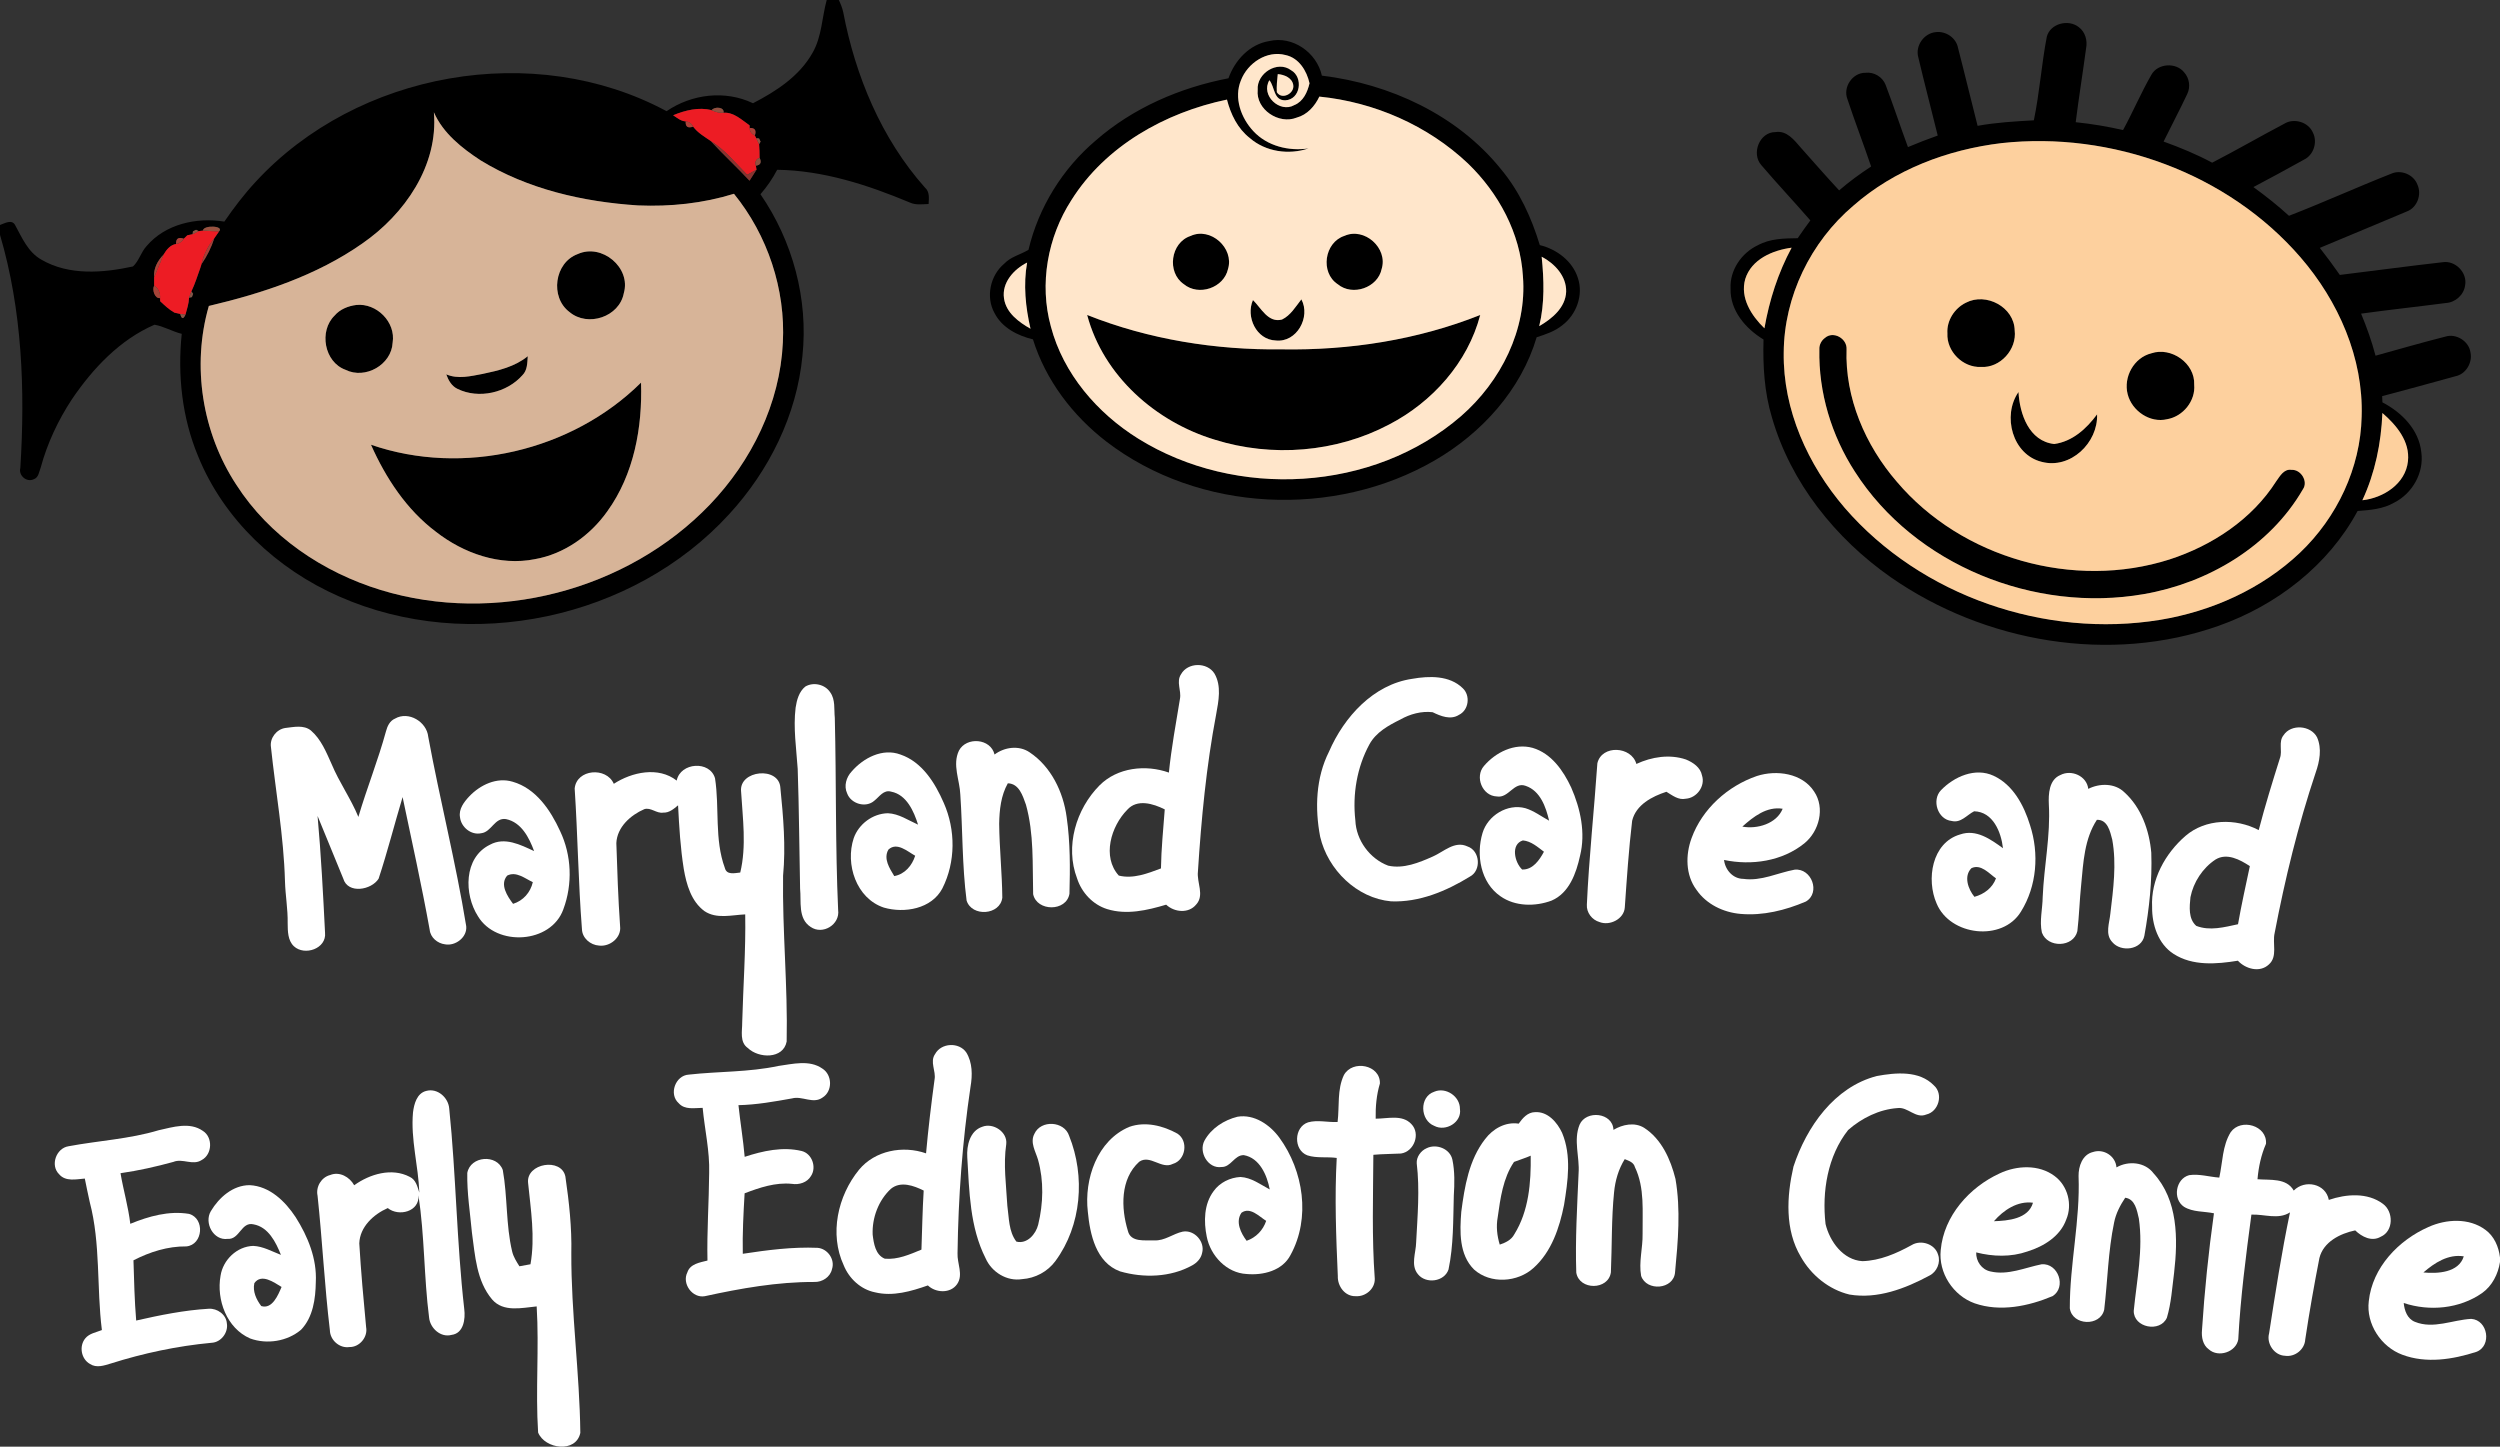<?xml version="1.0" encoding="UTF-8"?><svg id="a" xmlns="http://www.w3.org/2000/svg" width="780" height="451.36" viewBox="0 0 780 451.36"><rect x="0" y="0" width="780" height="451.36" fill="#333333" stroke="none"/><g><path d="M257.93,0h3.78c.58,1.21,1.08,2.46,1.37,3.77,3.8,19.93,11.9,39.45,25.48,54.73,1.54,1.33,1.26,3.33,1.16,5.15-1.96,.06-4.02,.4-5.87-.47-13.13-5.49-27.01-10.01-41.37-10.21-1.43,2.75-3.19,5.3-5.22,7.63,10.06,14.6,14.97,32.75,13.1,50.43-1.76,18.45-10.4,35.84-22.88,49.41-29.89,32.71-81.12,43.61-121.66,25.66-19.4-8.49-36.04-24.04-44.04-43.83-4.99-12-6.41-25.24-5.08-38.11-2.9-.71-5.58-2.35-8.5-2.85-10.81,4.67-19.24,13.64-25.76,23.25-4.31,6.55-7.69,13.74-9.74,21.32-.53,1.29-.63,3.14-2.19,3.65-2.2,1.05-4.8-1.17-4.17-3.52,1.53-24.33,.59-49.23-6.34-72.73v-3.09c1.43-.49,3.62-1.85,4.68-.03,2.18,3.99,4.05,8.52,8.23,10.85,8.59,5.02,19.23,4.16,28.58,2.12,1.85-1.68,2.5-4.46,4.23-6.34,5.85-6.91,15.61-9.05,24.27-7.65,2.99-4.34,6.18-8.55,9.78-12.42,31.66-34.36,86.91-44.26,128.2-22.03,7.86-5.37,18.28-6.63,26.96-2.48,7.25-3.74,14.52-8.46,18.6-15.77,2.88-5.02,2.9-10.97,4.4-16.44Zm-47.91,35.96c1.22,.78,2.38,1.83,3.91,1.92-.1,1.67,.68,2.21,2.33,1.63,1.42,1.93,3.55,3.13,5.48,4.48,3.91,4.25,8.17,8.16,12.11,12.39,.73-1.15,1.46-2.29,2.19-3.44l-.21-1.24c1.48-.2,1.86-1.03,1.16-2.48,.01-1.41-.04-2.82-.15-4.23l.46-.8-.46-.98-.9-.12-.42-.82c.54-1.62-.01-2.4-1.63-2.35l-.02-.81c-2.46-1.69-4.91-4.14-8.12-3.94,.34-1.84-2.87-1.99-3.72-.79-3.98-1.05-8.27,.03-12.01,1.58Zm-74.65-.93c1.45,16.64-9.15,31.82-22.33,40.94-14.26,10-31.08,15.52-47.88,19.49-5.4,18.67-2.09,39.53,8.56,55.77,10.28,16.05,26.99,27.33,45.07,32.85,35.61,10.88,76.89,.27,102.69-26.64,13.01-13.58,21.88-31.57,22.77-50.52,.88-16.65-4.75-33.53-15.25-46.46-9.66,3-19.87,4.06-29.95,3.63-17.07-1.11-34.37-5.03-49.09-14.05-5.85-3.83-11.71-8.45-14.59-15.01ZM63.31,71.95l-1.33,.16-.81-.42-.97,.49-.11,.89-1.56,.32s-.1,.05-.13,.07l-1.05,1.02c-1.68-.59-2.49-.04-2.42,1.65-1.79,.26-3.01,1.81-3.87,3.27-1.85,1.9-3.24,4.36-2.96,7.11,0,.65,0,1.96,0,2.61-.72,1.26,.21,4.16,1.86,3.88l.03,.99c1.37,1.27,2.73,2.58,4.37,3.51,.04,.01,.11,.04,.14,.06l1.74,.39c.42,1.63,.96,1.71,1.62,.26,.47-1.75,1.07-3.49,1.13-5.32l.89-.19,.38-1.02-.53-.78c1.12-2.32,1.87-4.81,2.75-7.23,.02-.04,.05-.13,.06-.18l.34-1.09c1.71-2.47,3.07-5.18,3.98-8.05,.51-.71,1.02-1.43,1.51-2.17,1.65-1.76-4.92-2.06-5.05-.23Z"/><path d="M638.6,11.47c1.07-4.15,6.76-5.58,9.98-3,2.03,1.49,2.76,4.2,2.28,6.6-1.03,7.69-2.27,15.36-3.24,23.06,4.96,.51,9.9,1.34,14.77,2.45,3.1-5.67,5.62-11.65,8.84-17.24,1.98-3.61,7.7-3.95,10.22-.77,1.65,1.81,2.05,4.61,.95,6.8-2.34,4.99-4.94,9.85-7.36,14.8,5.19,1.87,10.3,3.98,15.16,6.59,7.56-3.9,14.91-8.16,22.43-12.12,3.04-1.91,7.56-.59,8.99,2.72,1.53,2.97,.24,7.04-2.81,8.47-5.22,2.9-10.46,5.76-15.74,8.54,3.84,2.8,7.58,5.74,11.09,8.96,10.72-4.14,21.18-8.91,31.88-13.12,3.08-1.4,7.07,.26,8.22,3.46,1.38,3.04-.1,7.09-3.27,8.29-9.05,3.85-18.15,7.55-27.21,11.38,2.16,2.76,4.25,5.56,6.25,8.44,10.68-1.3,21.34-2.75,32.03-3.96,3.97-.66,7.8,3.23,7.06,7.19-.37,3-3.06,5.38-6.05,5.54-8.8,1.15-17.62,2.09-26.41,3.31,1.78,4.27,3.33,8.64,4.51,13.12,7.25-2.01,14.48-4.1,21.77-5.95,3.36-1.07,7.32,1.38,7.84,4.87,.72,3.24-1.42,6.87-4.75,7.51-7.6,2.08-15.18,4.21-22.8,6.19,.02,.49,.07,1.46,.09,1.94,6.01,3.11,11.43,8.56,12.13,15.59,.89,6.37-2.79,12.83-8.46,15.69-3.46,2.01-7.52,2.33-11.42,2.61-9.13,16.98-25.31,29.45-43.34,35.82-33.86,12.02-73.01,5.23-102.28-15.13-17.26-12.07-31.26-29.52-37.12-49.93-2.37-7.86-2.84-16.1-2.61-24.26-5.56-3.35-10.49-9.06-10.28-15.91-.29-5.71,3.42-11.12,8.51-13.51,3.8-2.08,8.22-2.14,12.43-2.19,1.28-1.88,2.6-3.73,3.95-5.55-5.04-5.81-10.32-11.41-15.31-17.26-3.18-3.61-.56-10.33,4.43-10.3,3.55-.56,5.87,2.52,7.91,4.87,3.97,4.45,7.89,8.96,11.95,13.32,3.14-2.71,6.5-5.17,9.98-7.45-2.38-7.03-5.06-13.95-7.39-21-1.48-3.73,1.57-8.29,5.62-8.24,2.65-.33,5.35,1.29,6.3,3.79,2.44,6.42,4.58,12.95,6.96,19.39,3.06-1.3,6.16-2.48,9.29-3.6-1.99-8.14-4.14-16.24-6.06-24.4-1.02-3.6,1.78-7.54,5.48-7.87,3.16-.38,6.37,1.82,6.93,5,2.1,8.06,4.02,16.17,6.09,24.24,5.8-1.06,11.68-1.39,17.55-1.72,1.79-8.6,2.38-17.43,4.04-26.07Zm-14.11,33.18c-16.82,2.01-33.46,8.28-46.28,19.56-13.29,11.27-21.59,28.31-21.69,45.81-.26,17.88,7.55,35.06,19.05,48.46,23.82,27.51,62.58,40.75,98.34,34.92,16.13-2.67,31.75-9.64,43.68-20.95,11.54-10.98,18.9-26.45,19.24-42.46,.61-18.29-7.27-36.06-19.09-49.73-22.7-26.26-58.95-39.36-93.25-35.61Zm-79.97,42.39c-1.69,5.89,1.93,11.47,5.98,15.39,1.53-8.77,4.26-17.3,8.49-25.15-5.92,.79-12.54,3.59-14.47,9.76Zm198.79,41.82c-.38,9.36-2.29,18.7-6.25,27.22,6.55-.72,13.46-5.11,14.22-12.16,.69-6.18-3.59-11.29-7.97-15.06Z"/><path d="M383.28,24.42c2.01-5.65,6.61-10.63,12.73-11.61,7.32-1.72,14.83,3.6,16.42,10.79,21.24,2.57,42.24,12.28,55.84,29.14,5.78,6.9,9.55,15.17,12.15,23.73,5.28,1.29,10.22,4.98,11.89,10.29,1.77,5.29-.47,11.41-4.86,14.71-2.32,1.9-5.2,2.85-8.01,3.75-4.88,16.44-17.14,29.93-31.81,38.43-31.29,18.14-73.58,16.28-102.43-5.87-10.52-8.1-18.94-19.15-22.92-31.9-4.79-1.15-9.65-3.63-11.98-8.19-2.81-5.02-1.35-11.77,3.02-15.42,2.06-2.19,5.09-2.83,7.57-4.33,3.13-13.23,10.61-25.31,20.97-34.1,11.66-10.19,26.3-16.5,41.42-19.42Zm3.89,.66c-2.26,5.45,.03,11.73,3.88,15.84,4.32,4.66,11.05,6.3,17.2,5.39-6.12,2.08-13.36,1.06-18.3-3.23-3.82-2.98-5.96-7.42-7.14-12.01-19.23,4.01-37.88,14.43-48.52,31.34-7.44,11.53-10.09,26.17-6.42,39.46,3.88,14.74,14.46,27,27.22,34.96,30.52,19.02,73.43,16.71,100.79-7.03,12.34-10.75,20.62-27.02,19.27-43.62-.8-13.42-7.59-25.96-17.16-35.19-12.55-11.87-29.22-19.14-46.35-20.85-1.42,2.99-3.79,5.68-7.09,6.56-5.54,2.23-12.77-2.54-12.15-8.67-.38-5.11,6.14-9.31,10.42-6.12,3.88,2.18,2.97,9.18-1.84,9.39-3.68,.03-3.19-4.15-4.93-6.28-2.83,4.74,3.27,10.37,7.78,7.77,2.8-1.13,4.09-4.05,4.74-6.8-.86-3.9-3.3-7.91-7.46-8.81-5.83-1.57-11.88,2.5-13.94,7.9Zm11.2,3.67c1.53,2.55,5.62,.42,5.12-2.28-.39-2.23-2.84-3.2-4.83-3.35-.2,1.87-.41,3.77-.29,5.63Zm82.63,51.34c.73,7.21,.97,14.57-.77,21.67,3.98-2.3,8.2-5.76,8.41-10.74,.12-4.87-3.57-8.79-7.64-10.93Zm-167.75,13.02c.65,4.49,4.59,7.38,8.27,9.46-1.56-6.75-2.28-13.78-1.06-20.65-4.13,2.07-7.95,6.25-7.21,11.19Z"/><path d="M371.45,73.62c6.25-2.9,13.68,3.79,11.69,10.31-1.3,5.89-9.15,8.57-13.79,4.73-5.39-3.68-4.13-12.99,2.1-15.04Z"/><path d="M419.46,73.59c6.24-2.79,13.63,3.81,11.62,10.31-1.19,5.88-9.11,8.6-13.7,4.78-5.55-3.63-4.18-13.07,2.08-15.09Z"/><path d="M180.27,79.26c7.5-3.4,16.68,4.23,14.36,12.2-1.38,7.43-11.24,10.68-16.94,5.9-6.16-4.61-4.73-15.44,2.58-18.1Z"/><path d="M390.92,93.62c2.58,2.5,4.72,7.21,9.06,6.08,2.69-1.29,4.26-4.03,6.05-6.3,2.96,5.53-1.45,13.57-8.02,12.83-6.04-.23-9.38-7.38-7.09-12.61Z"/><path d="M613.37,94.44c6.3-3.29,15.06,1.36,15.21,8.63,.74,5.94-4.5,11.8-10.53,11.42-5.63,.26-10.75-4.85-10.46-10.48-.26-3.98,2.23-7.85,5.78-9.57Z"/><path d="M111.16,95.15c6.34-.66,12.39,5.36,11.34,11.77-.34,6.89-8.55,11.53-14.69,8.46-6.64-2.38-8.37-12.1-3.42-16.91,1.7-2,4.23-2.99,6.77-3.32Z"/><path d="M339.19,98.27c19.24,7.66,40.11,10.98,60.77,10.73,21.03,.35,42.29-2.93,61.87-10.72-3.89,14.85-14.92,27.15-28.39,34.15-16.54,8.77-36.6,10.33-54.42,4.76-18.46-5.58-34.78-19.93-39.83-38.92Z"/><path d="M569.37,105.44c2.6-2.3,6.92,.15,6.76,3.48-.55,15.18,5.84,29.98,15.65,41.35,20.27,23.95,55.29,33.81,85.14,24.27,13.25-4.31,25.69-12.47,33.26-24.38,1.17-1.62,2.41-3.95,4.8-3.56,2.9-.18,5.26,3.62,3.52,6.07-10.33,17.86-29.65,29.26-49.69,32.7-33.95,5.91-71.36-8.93-90.11-38.25-7.28-11.26-11.34-24.69-11.06-38.12-.07-1.39,.62-2.75,1.73-3.56Z"/><path d="M671.22,110.23c6.22-2.1,13.67,3.11,13.37,9.79,.46,5.06-3.48,9.92-8.44,10.77-5.35,1.29-11-2.58-12.32-7.8-1.37-5.36,1.95-11.41,7.39-12.76Z"/><path d="M150.54,116.67c4.95-1.04,10.11-2.24,14.12-5.53-.16,2.04-.08,4.36-1.66,5.92-4.86,5.5-13.61,7.53-20.26,4.27-1.84-.88-2.85-2.69-3.5-4.53,3.64,1.57,7.59,.56,11.3-.13Z"/><path d="M115.75,138.76c28.71,9.93,62.69,1.97,84.25-19.38,.46,13.97-2.2,28.62-10.52,40.15-5.33,7.53-13.42,13.32-22.6,14.93-10.9,2.19-22.27-1.83-30.86-8.54-9.18-6.9-15.65-16.77-20.27-27.16Z"/><path d="M637.02,144.1c-9.17-2.25-12.38-14.41-7.25-21.79,.37,6.82,3.25,15.34,11.15,16.22,5.71-.79,10.08-4.79,13.37-9.25,.34,8.86-8.3,17.19-17.27,14.82Z"/></g><g><path d="M387.17,25.08c2.06-5.4,8.11-9.47,13.94-7.9,4.16,.9,6.6,4.91,7.46,8.81-.65,2.75-1.94,5.67-4.74,6.8-4.51,2.6-10.61-3.03-7.78-7.77,1.74,2.13,1.25,6.31,4.93,6.28,4.81-.21,5.72-7.21,1.84-9.39-4.28-3.19-10.8,1.01-10.42,6.12-.62,6.13,6.61,10.9,12.15,8.67,3.3-.88,5.67-3.57,7.09-6.56,17.13,1.71,33.8,8.98,46.35,20.85,9.57,9.23,16.36,21.77,17.16,35.19,1.35,16.6-6.93,32.87-19.27,43.62-27.36,23.74-70.27,26.05-100.79,7.03-12.76-7.96-23.34-20.22-27.22-34.96-3.67-13.29-1.02-27.93,6.42-39.46,10.64-16.91,29.29-27.33,48.52-31.34,1.18,4.59,3.32,9.03,7.14,12.01,4.94,4.29,12.18,5.31,18.3,3.23-6.15,.91-12.88-.73-17.2-5.39-3.85-4.11-6.14-10.39-3.88-15.84Zm-15.72,48.54c-6.23,2.05-7.49,11.36-2.1,15.04,4.64,3.84,12.49,1.16,13.79-4.73,1.99-6.52-5.44-13.21-11.69-10.31Zm48.01-.03c-6.26,2.02-7.63,11.46-2.08,15.09,4.59,3.82,12.51,1.1,13.7-4.78,2.01-6.5-5.38-13.1-11.62-10.31Zm-28.54,20.03c-2.29,5.23,1.05,12.38,7.09,12.61,6.57,.74,10.98-7.3,8.02-12.83-1.79,2.27-3.36,5.01-6.05,6.3-4.34,1.13-6.48-3.58-9.06-6.08Zm-51.73,4.65c5.05,18.99,21.37,33.34,39.83,38.92,17.82,5.57,37.88,4.01,54.42-4.76,13.47-7,24.5-19.3,28.39-34.15-19.58,7.79-40.84,11.07-61.87,10.72-20.66,.25-41.53-3.07-60.77-10.73Z" fill="#ffe6cb"/><path d="M398.37,28.75c-.12-1.86,.09-3.76,.29-5.63,1.99,.15,4.44,1.12,4.83,3.35,.5,2.7-3.59,4.83-5.12,2.28Z" fill="#ffe6cb"/><path d="M481,80.09c4.07,2.14,7.76,6.06,7.64,10.93-.21,4.98-4.43,8.44-8.41,10.74,1.74-7.1,1.5-14.46,.77-21.67Z" fill="#ffe6cb"/><path d="M313.25,93.11c-.74-4.94,3.08-9.12,7.21-11.19-1.22,6.87-.5,13.9,1.06,20.65-3.68-2.08-7.62-4.97-8.27-9.46Z" fill="#ffe6cb"/></g><g><path d="M210.02,35.96c3.74-1.55,8.03-2.63,12.01-1.58,1.17,.54,2.42,.93,3.72,.79,3.21-.2,5.66,2.25,8.12,3.94l.02,.81c0,1.09,.56,1.87,1.63,2.35l.42,.82c.23,.47,.68,1.43,.9,1.9,.11,1.41,.16,2.82,.15,4.23-1.13,.44-1.51,1.27-1.16,2.48l.21,1.24c-.98,.53-1.96,1.06-2.93,1.59-3.65-3.65-6.92-7.81-11.37-10.54-1.93-1.35-4.06-2.55-5.48-4.48-.48-.99-1.26-1.53-2.33-1.63-1.53-.09-2.69-1.14-3.91-1.92Z" fill="#ed1c24"/><path d="M61.98,72.11l1.33-.16c1.68,.09,3.36,.23,5.05,.23-.49,.74-1,1.46-1.51,2.17-1.92,2.35-3.31,5.08-3.98,8.05l-.34,1.09c-.01,.05-.04,.14-.06,.18-.88,2.42-1.63,4.91-2.75,7.23-.18,.5-.55,1.5-.74,1.99-.06,1.83-.66,3.57-1.13,5.32-.4-.07-1.21-.19-1.62-.26l-1.74-.39s-.1-.05-.14-.06c-1.64-.93-3-2.24-4.37-3.51l-.03-.99c.11-1.52-.49-3.11-1.86-3.88,0-.65,0-1.96,0-2.61,.96-2.38,1.97-4.74,2.96-7.11,.86-1.46,2.08-3.01,3.87-3.27,1.06-.16,1.87-.71,2.42-1.65l1.05-1.02s.1-.06,.13-.07l1.56-.32c.47-.24,1.42-.72,1.89-.96Z" fill="#ed1c24"/></g><path d="M222.03,34.38c.85-1.2,4.06-1.05,3.72,.79-1.3,.14-2.55-.25-3.72-.79Z" fill="#925040"/><path d="M135.37,35.03c2.88,6.56,8.74,11.18,14.59,15.01,14.72,9.02,32.02,12.94,49.09,14.05,10.08,.43,20.29-.63,29.95-3.63,10.5,12.93,16.13,29.81,15.25,46.46-.89,18.95-9.76,36.94-22.77,50.52-25.8,26.91-67.08,37.52-102.69,26.64-18.08-5.52-34.79-16.8-45.07-32.85-10.65-16.24-13.96-37.1-8.56-55.77,16.8-3.97,33.62-9.49,47.88-19.49,13.18-9.12,23.78-24.3,22.33-40.94Zm44.9,44.23c-7.31,2.66-8.74,13.49-2.58,18.1,5.7,4.78,15.56,1.53,16.94-5.9,2.32-7.97-6.86-15.6-14.36-12.2Zm-69.11,15.89c-2.54,.33-5.07,1.32-6.77,3.32-4.95,4.81-3.22,14.53,3.42,16.91,6.14,3.07,14.35-1.57,14.69-8.46,1.05-6.41-5-12.43-11.34-11.77Zm39.38,21.52c-3.71,.69-7.66,1.7-11.3,.13,.65,1.84,1.66,3.65,3.5,4.53,6.65,3.26,15.4,1.23,20.26-4.27,1.58-1.56,1.5-3.88,1.66-5.92-4.01,3.29-9.17,4.49-14.12,5.53Zm-34.79,22.09c4.62,10.39,11.09,20.26,20.27,27.16,8.59,6.71,19.96,10.73,30.86,8.54,9.18-1.61,17.27-7.4,22.6-14.93,8.32-11.53,10.98-26.18,10.52-40.15-21.56,21.35-55.54,29.31-84.25,19.38Z" fill="#d7b498"/><g><path d="M213.93,37.88c1.07,.1,1.85,.64,2.33,1.63-1.65,.58-2.43,.04-2.33-1.63Z" fill="#af4038"/><path d="M233.89,39.92c1.62-.05,2.17,.73,1.63,2.35-1.07-.48-1.62-1.26-1.63-2.35Z" fill="#af4038"/><path d="M54.93,76.13c-.07-1.69,.74-2.24,2.42-1.65-.55,.94-1.36,1.49-2.42,1.65Z" fill="#af4038"/></g><path d="M235.94,43.09l.9,.12,.46,.98-.46,.8c-.22-.47-.67-1.43-.9-1.9Z" fill="#965443"/><path d="M221.74,43.99c4.45,2.73,7.72,6.89,11.37,10.54,.97-.53,1.95-1.06,2.93-1.59-.73,1.15-1.46,2.29-2.19,3.44-3.94-4.23-8.2-8.14-12.11-12.39Z" fill="#883430"/><g><path d="M624.49,44.65c34.3-3.75,70.55,9.35,93.25,35.61,11.82,13.67,19.7,31.44,19.09,49.73-.34,16.01-7.7,31.48-19.24,42.46-11.93,11.31-27.55,18.28-43.68,20.95-35.76,5.83-74.52-7.41-98.34-34.92-11.5-13.4-19.31-30.58-19.05-48.46,.1-17.5,8.4-34.54,21.69-45.81,12.82-11.28,29.46-17.55,46.28-19.56Zm-11.12,49.79c-3.55,1.72-6.04,5.59-5.78,9.57-.29,5.63,4.83,10.74,10.46,10.48,6.03,.38,11.27-5.48,10.53-11.42-.15-7.27-8.91-11.92-15.21-8.63Zm-44,11c-1.11,.81-1.8,2.17-1.73,3.56-.28,13.43,3.78,26.86,11.06,38.12,18.75,29.32,56.16,44.16,90.11,38.25,20.04-3.44,39.36-14.84,49.69-32.7,1.74-2.45-.62-6.25-3.52-6.07-2.39-.39-3.63,1.94-4.8,3.56-7.57,11.91-20.01,20.07-33.26,24.38-29.85,9.54-64.87-.32-85.14-24.27-9.81-11.37-16.2-26.17-15.65-41.35,.16-3.33-4.16-5.78-6.76-3.48Zm101.85,4.79c-5.44,1.35-8.76,7.4-7.39,12.76,1.32,5.22,6.97,9.09,12.32,7.8,4.96-.85,8.9-5.71,8.44-10.77,.3-6.68-7.15-11.89-13.37-9.79Zm-34.2,33.87c8.97,2.37,17.61-5.96,17.27-14.82-3.29,4.46-7.66,8.46-13.37,9.25-7.9-.88-10.78-9.4-11.15-16.22-5.13,7.38-1.92,19.54,7.25,21.79Z" fill="#fdd09e"/><path d="M544.52,87.04c1.93-6.17,8.55-8.97,14.47-9.76-4.23,7.85-6.96,16.38-8.49,25.15-4.05-3.92-7.67-9.5-5.98-15.39Z" fill="#fdd09e"/><path d="M743.31,128.86c4.38,3.77,8.66,8.88,7.97,15.06-.76,7.05-7.67,11.44-14.22,12.16,3.96-8.52,5.87-17.86,6.25-27.22Z" fill="#fdd09e"/></g><path d="M235.83,51.7c-.35-1.21,.03-2.04,1.16-2.48,.7,1.45,.32,2.28-1.16,2.48Z" fill="#8f4f3f"/><path d="M63.31,71.95c.13-1.83,6.7-1.53,5.05,.23-1.69,0-3.37-.14-5.05-.23Z" fill="#995240"/><path d="M60.2,72.18l.97-.49,.81,.42c-.47,.24-1.42,.72-1.89,.96l.11-.89Z" fill="#8f5342"/><g><path d="M58.4,73.46s.1-.06,.13-.07c-.03,0-.1,.05-.13,.07Z" fill="#7a5448"/><path d="M54.35,97.5s.11,.04,.14,.06c-.03-.02-.1-.05-.14-.06Z" fill="#7a5448"/></g><path d="M62.87,82.4c.67-2.97,2.06-5.7,3.98-8.05-.91,2.87-2.27,5.58-3.98,8.05Z" fill="#a73f37"/><path d="M48.1,86.51c-.28-2.75,1.11-5.21,2.96-7.11-.99,2.37-2,4.73-2.96,7.11Z" fill="#ab4338"/><path d="M62.47,83.67s.05-.13,.06-.18c-.01,.05-.04,.14-.06,.18Z" fill="#855648"/><path d="M48.09,89.12c1.37,.77,1.97,2.36,1.86,3.88-1.65,.28-2.58-2.62-1.86-3.88Z" fill="#a54337"/><path d="M58.98,92.89c.19-.49,.56-1.49,.74-1.99l.53,.78-.38,1.02-.89,.19Z" fill="#845446"/><path d="M56.23,97.95c.41,.07,1.22,.19,1.62,.26-.66,1.45-1.2,1.37-1.62-.26Z" fill="#8a5646"/><g><path d="M368.48,210.37c2.08-3.76,8.16-3.84,10.43-.22,2.26,3.87,1.28,8.58,.53,12.73-3.07,16.2-4.64,32.64-5.69,49.08-.39,3.4,2.12,7.36-.55,10.26-2.36,2.88-6.81,2.43-9.36,.04-5.92,1.76-12.33,3.27-18.41,1.38-4.48-1.39-7.95-5.15-9.38-9.57-3.81-9.97-.34-21.65,7.02-29.05,5.57-5.58,14.4-6.55,21.62-3.97,.79-7.73,2.2-15.38,3.46-23.04,.49-2.54-1.24-5.3,.33-7.64Zm-16.79,42.29c-5.06,5.13-7.92,14.67-2.63,20.52,4.47,1.12,9.01-.67,13.16-2.23,.09-6.16,.73-12.29,1.18-18.42-3.58-1.79-8.61-3.36-11.71,.13Z" fill="#fff"/><path d="M440.63,211.79c5.27-.93,11.63-1.1,15.73,2.92,2.48,2.29,1.91,6.85-1.17,8.33-2.6,1.67-5.71,.39-8.21-.83-3.49-.41-7.06,.57-10.1,2.3-3.69,1.82-7.53,3.95-9.59,7.67-3.93,7.19-5.34,15.68-4.42,23.79,.24,6.15,4.48,11.95,10.22,14.11,4.79,1.08,9.64-.93,13.96-2.85,3.4-1.48,6.81-5.01,10.78-3.15,3.98,1.31,4.43,7.55,.73,9.45-7.35,4.52-15.78,8.05-24.56,7.69-10.71-.99-19.71-9.88-22.11-20.16-1.69-8.86-1.35-18.4,2.77-26.57,4.68-10.79,13.83-20.94,25.97-22.7Z" fill="#fff"/><path d="M251.24,214.22c2.53-1.53,6.18-.7,7.79,1.79,1.66,2.3,1.15,5.3,1.43,7.97,.49,19.97,.14,39.96,1.04,59.92,.64,4.58-4.84,7.92-8.6,5.29-4-2.61-2.86-7.9-3.27-11.93-.26-12.46-.32-24.92-.75-37.38-.42-6.35-1.42-12.73-.65-19.09,.36-2.38,1.06-4.99,3.01-6.57Z" fill="#fff"/><path d="M123.24,224.21c4.23-2.46,9.91,1,10.37,5.66,3.65,19.76,8.62,39.26,11.85,59.1,.36,3.45-3.37,6.27-6.61,5.66-2.35-.28-4.56-2.12-4.79-4.55-2.5-13.86-5.56-27.61-8.45-41.39-2.54,8.46-4.71,17.05-7.48,25.45-2.22,3.58-9.61,4.87-11.04-.03-2.71-6.49-5.29-13.05-8.01-19.53,1.09,12.11,1.73,24.27,2.33,36.43,.53,4.98-6.4,7.33-9.72,4.22-1.93-1.82-1.91-4.73-1.94-7.18,.08-4.39-.72-8.73-.84-13.1-.38-14.06-2.91-27.93-4.38-41.89-.41-2.73,1.72-5.49,4.41-5.92,2.66-.29,5.8-1.07,8.08,.79,3.17,2.74,4.77,6.75,6.45,10.48,2.37,5.7,6,10.76,8.34,16.47,2.65-8.99,6.16-17.71,8.63-26.76,.42-1.59,1.19-3.23,2.8-3.91Z" fill="#fff"/><path d="M712.46,229.4c2.33-3.59,8.51-3.13,10.46,.64,1.56,3.51,.8,7.52-.43,11.01-5.47,16.35-9.56,33.13-12.8,50.05-.76,3.21,1.01,7.35-1.81,9.82-2.81,2.65-7.27,1.41-9.66-1.18-6.64,1.09-14.13,1.7-20.05-2.12-4.83-3.09-6.77-9.13-6.71-14.62-.44-8.54,4.07-16.71,10.4-22.19,6.26-5.4,15.74-5.57,22.86-1.82,1.97-7.57,4.28-15.04,6.63-22.49,.83-2.31-.54-5.04,1.11-7.1Zm-21.23,38.78c-3.99,2.63-6.88,7.05-7.81,11.74-.3,2.98-.7,6.74,1.81,8.95,4.21,1.66,8.8,.4,13.03-.51,1.06-6.08,2.42-12.1,3.69-18.13-3.06-2.01-7.17-4.24-10.72-2.05Z" fill="#fff"/><path d="M299.19,234.19c2.33-4.41,9.92-3.83,11.11,1.22,3.11-2.34,7.63-2.95,10.95-.68,6.7,4.47,10.49,12.36,11.54,20.18,1.15,7.92,1.09,15.96,.88,23.94-.94,5.64-10.15,5.6-11.33,.14-.23-9.32,.29-18.86-2.25-27.94-.99-2.75-2.12-6.57-5.65-6.66-2.16,3.84-2.62,8.29-2.7,12.62,.08,7.7,.91,15.38,.98,23.06-.65,5.49-9.51,6.08-11.14,.91-1.42-10.94-1.21-22.03-1.96-33.03-.17-4.58-2.55-9.32-.43-13.76Z" fill="#fff"/><path d="M462.99,238.99c3.64-4.27,9.54-7.23,15.21-5.65,5.84,1.73,9.57,7.12,12.02,12.38,2.9,6.62,4.53,14.15,2.75,21.3-1.18,5.41-3.38,11.62-8.88,13.97-5.09,1.9-11.35,1.87-15.92-1.34-6.23-4.26-7.68-12.9-5.62-19.76,1.63-5.45,7.76-9.25,13.35-7.74,2.69,.81,4.97,2.57,7.42,3.9-.99-4.25-2.75-9.32-7.3-10.86-3.7-1.39-5.33,3.96-9.01,3.3-4.55-.15-6.94-6.14-4.02-9.5Zm11.92,32.3c3.32,.12,5.41-2.96,6.8-5.55-1.98-1.48-3.99-3.3-6.57-3.53-3.9,1.21-2.57,6.89-.23,9.08Z" fill="#fff"/><path d="M498.38,238.13c1.37-5.82,10.64-5.35,12.17,.22,4.79-2.22,10.37-3.11,15.46-1.39,2.21,.9,4.56,2.47,5.02,5,1.08,3.33-1.64,7.01-5.07,7.24-2.28,.51-4.22-1.07-6.04-2.17-4.49,1.46-9.49,4.06-10.69,9.04-1.06,8.97-1.66,18-2.29,27.01-.21,3.64-4.67,5.86-7.89,4.6-2.35-.67-4.11-2.97-3.95-5.43,.67-14.74,2.27-29.41,3.28-44.12Z" fill="#fff"/><path d="M265.72,240.7c3.64-4.22,9.65-7.38,15.24-5.28,6.75,2.31,10.8,8.88,13.5,15.1,3.71,8.4,3.72,18.41-.43,26.64-3.35,6.43-11.85,7.86-18.27,6.01-8.61-2.86-12.1-13.54-9.4-21.66,1.55-4.42,5.93-7.68,10.64-7.78,3.46,.14,6.36,2.2,9.43,3.56-1.31-4.2-3.59-9.36-8.37-10.29-2.37-.7-3.69,1.59-5.28,2.83-2.63,2.34-7.29,.97-8.47-2.29-1.08-2.31-.27-5.05,1.41-6.84Zm11.46,24.38c-1.63,2.83,.37,5.85,1.83,8.26,3.3-.6,5.54-3.27,6.53-6.35-2.42-1.33-5.71-4.39-8.36-1.91Z" fill="#fff"/><path d="M211.13,243.54c1.15-5.69,10.36-6.33,11.96-.71,1.43,9.25-.22,19.04,3.06,27.96,.57,2.32,3.09,1.6,4.81,1.44,1.99-8.31,.76-16.89,.26-25.28-.71-6.72,11.92-7.95,12.26-1.12,.91,9.09,1.71,18.26,.84,27.39-.25,17.25,1.49,34.48,1.12,51.73-1.05,5.55-8.74,5.31-12.12,2.03-2.62-1.84-1.72-5.31-1.75-8.02,.31-11.22,1.13-22.43,.94-33.67-4.21,.18-8.95,1.53-12.73-1.03-4.13-3.04-5.61-8.32-6.44-13.13-1.05-6.57-1.44-13.23-1.78-19.87-1.33,1.11-2.78,2.37-4.63,2.28-2.09,.34-3.88-1.74-5.91-1.08-4.31,1.88-8.48,5.59-8.72,10.58,.28,8.65,.57,17.29,1.17,25.93,.47,3.57-3.18,6.48-6.57,6.05-2.69-.17-5.25-2.33-5.33-5.13-1.14-14.6-1.31-29.26-2.27-43.87,.58-6.08,9.89-6.83,12.21-1.47,5.64-3.67,13.91-5.48,19.62-1.01Z" fill="#fff"/><path d="M548.16,242.11c6.11-1.97,14.12-.91,17.85,4.85,3.47,5.13,1.58,12.4-3.04,16.16-6.95,5.62-16.49,6.98-25.07,5.19,.36,3.11,2.77,5.89,6.05,5.9,5.55,.78,10.68-1.89,15.97-2.87,5.3-.55,8.17,7.19,3.52,9.94-6.38,2.73-13.41,4.48-20.38,3.86-5.38-.46-10.69-3.01-13.78-7.54-3.42-4.6-3.42-10.89-1.51-16.1,3.33-9.14,11.27-16.26,20.39-19.39Zm-4.55,15.79c4.59,.87,10.71-.89,12.58-5.57-4.96-.8-9.13,2.49-12.58,5.57Z" fill="#fff"/><path d="M605.58,246.55c4.08-4.24,10.7-7.18,16.42-4.51,6.09,2.82,9.48,9.25,11.37,15.41,2.89,8.86,2.14,19.01-2.84,26.99-5.79,9.48-22.13,7.53-26.3-2.53-3.29-7.46-1.53-18.99,7.32-21.56,5.04-1.75,9.51,1.51,13.38,4.29-.57-5.01-3.09-11.37-9-11.52-2.28,1.15-4.14,3.75-7.01,3.02-4.38-.44-6.3-6.51-3.34-9.59Zm9.51,24.32c-2.49,2.5-1.03,6.55,.93,8.94,3.03-.83,5.6-2.75,6.73-5.75-2.18-1.54-4.72-4.59-7.66-3.19Z" fill="#fff"/><path d="M642.82,241.82c3.44-1.82,8.26,.27,8.72,4.31,3.53-1.79,8.3-1.84,11.27,1.07,5.26,4.74,7.79,11.93,8.39,18.84,.31,8.68-.62,17.4-2.16,25.93-.88,4.43-7.3,5.19-9.99,1.99-2.35-2.45-.89-5.99-.62-8.92,.91-7.63,1.98-15.45,.59-23.08-.68-2.58-1.44-6.27-4.79-6.18-3.9,5.95-4.23,13.26-4.89,20.13-.51,4.86-.63,9.75-1.2,14.6-1.2,5.15-9.31,5.34-11.07,.45-.8-3.63,.21-7.39,.25-11.06,.4-9.65,2.48-19.2,1.92-28.89-.16-3.27,.05-7.72,3.58-9.19Z" fill="#fff"/><path d="M146.41,248.47c3.4-3.59,8.6-6.08,13.57-4.56,7.23,2.08,11.79,8.86,14.76,15.36,3.62,7.59,3.96,16.58,1.02,24.44-3.84,10.73-20.88,11.74-26.63,2.17-4.39-6.83-4.49-18.3,3.7-22.31,4.61-2.55,9.55,0,13.81,1.97-1.54-4.19-3.97-8.99-8.77-9.98-3.56-.55-4.5,4.03-7.73,4.41-3.15,.69-6.29-1.9-6.62-5-.45-2.56,1.26-4.75,2.89-6.5Zm11.83,24.72c-2.39,2.76,.06,6.44,1.84,8.81,3.17-.99,5.42-3.56,6.16-6.76-2.44-1.14-5.21-3.5-8-2.05Z" fill="#fff"/><path d="M291.75,328.86c1.9-3.51,7.44-3.79,9.72-.51,1.96,3.17,1.96,7.12,1.34,10.69-2.56,17.2-3.82,34.59-4.06,51.97-.15,3.2,1.89,6.72-.14,9.65-2.07,2.97-6.65,2.76-9.11,.39-5.24,1.84-10.91,3.51-16.47,2.16-4.46-.88-8.13-4.3-9.8-8.46-4.51-9.76-1.86-21.63,4.77-29.77,4.97-6.04,13.73-7.67,20.93-5.13,.69-7.7,1.61-15.37,2.65-23.03,.51-2.66-1.55-5.51,.17-7.96Zm-13.79,42.05c-3.87,3.58-5.91,9.06-5.69,14.3,.34,2.76,.85,6.28,3.77,7.5,4.02,.37,7.82-1.33,11.45-2.83,.22-6.14,.32-12.29,.7-18.43-3.11-1.53-7.18-3.04-10.23-.54Z" fill="#fff"/><path d="M214.89,335.28c9.3-1.04,18.75-.73,27.93-2.7,4.48-.61,9.72-2.01,13.75,.81,3.13,1.96,3.26,7.06,.07,9.04-2.94,2.13-6.35-.59-9.51,.27-5.54,.99-11.09,1.99-16.73,2.11,.57,5.38,1.47,10.73,1.94,16.12,5.67-1.86,11.85-3.24,17.78-1.82,3.24,.8,4.73,5.06,2.91,7.8-1.19,2.05-3.72,2.81-5.96,2.45-5.1-.52-10.06,1.16-14.75,2.95-.37,6.28-.7,12.57-.57,18.87,7.71-1.17,15.5-2.19,23.31-1.86,3.12,.22,5.55,3.62,4.52,6.65-.53,2.47-3.04,4.09-5.5,4-11.53-.04-22.94,1.99-34.17,4.44-3.91,.71-7.23-3.95-5.45-7.44,.86-2.66,3.94-3.08,6.27-3.68-.2-9.11,.46-18.21,.53-27.31,.2-6.84-1.39-13.55-2.03-20.33-2.51,.01-5.58,.71-7.47-1.45-3.17-2.79-1.05-8.68,3.13-8.92Z" fill="#fff"/><path d="M419.3,335.42c2.66-4.87,11.41-3.22,11.23,2.64-1.07,3.56-1.39,7.27-1.32,10.97,3.66,.02,8.28-1.39,11.13,1.67,2.95,3.01,.88,8.6-3.23,9.2-2.88,.16-5.76,.13-8.62,.4-.07,12.9-.5,25.8,.44,38.68,.1,3.12-2.88,5.65-5.93,5.43-3.38,.12-5.72-3.12-5.6-6.27-.54-12.27-1.02-24.58-.34-36.86-3.04-.43-6.24,.15-9.17-.81-4.4-1.67-4.21-8.84,.24-10.3,2.98-.84,6.14,.06,9.2-.11,.6-4.86-.19-10.11,1.97-14.64Z" fill="#fff"/><path d="M585.56,335.72c5.91-1.08,13.25-1.79,17.83,2.94,3.02,2.68,1.49,8.18-2.39,9.07-3.34,1.39-5.74-2.45-8.97-2.01-5.68,.39-11.17,3.12-15.41,6.84-6.42,8.13-8.2,19.24-7.05,29.33,1.31,5.45,5.46,11.22,11.5,11.59,5.48-.15,10.61-2.4,15.34-5,2.89-1.79,7.31-.38,8.27,2.97,.88,2.44-.38,5.38-2.69,6.53-7.56,4.07-16.23,7.39-24.95,5.92-6.41-1.53-11.96-6.06-15.17-11.76-5.04-8.43-4.43-18.92-2.31-28.15,4.07-12.39,12.76-24.85,26-28.27Z" fill="#fff"/><path d="M128.86,347.06c.32-2.63,1.21-6,4.16-6.7,3.48-.94,6.88,2.08,7.14,5.52,2.14,20.8,2.32,41.77,4.69,62.56,.39,3.05-.17,7.58-3.97,8.05-3.4,.92-6.69-2.11-7-5.4-1.63-12.67-1.39-25.53-3.32-38.15,.4,5.08-6.13,6.76-9.58,3.98-4.44,1.95-8.71,5.87-8.88,11.02,.52,8.73,1.3,17.44,2.13,26.13,.59,3.09-2.05,6.28-5.2,6.21-3.12,.47-6.07-2.19-6.11-5.28-1.67-13.95-2.35-27.98-3.84-41.94-.6-2.79,1.19-5.77,3.96-6.46,2.91-1.18,6.05,.62,7.47,3.2,4.86-3.5,11.74-5.57,17.33-2.62,1.94,.9,2.4,3.07,2.99,4.92-.28-8.38-2.74-16.62-1.97-25.04Z" fill="#fff"/><path d="M447.48,340.62c3.6-1.56,8.08,1.46,8.02,5.37,.66,4.16-4.45,7.19-8.01,5.28-4.44-1.73-4.73-9.08-.01-10.65Z" fill="#fff"/><path d="M473.83,350.58c1.23-1.73,2.77-3.55,5.09-3.59,3.97-.26,6.93,3.17,8.46,6.47,2.98,7.14,1.79,15.08,.6,22.48-1.42,7.15-3.91,14.6-9.47,19.62-4.98,4.57-13.51,5.14-18.62,.52-4.71-4.69-4.45-11.87-3.97-18,1.03-7.89,2.41-16.24,7.43-22.68,2.43-3.23,6.35-5.46,10.48-4.82Zm-1.46,11.94c-3.44,5.08-4.25,11.35-5.09,17.28-.52,2.85-.2,5.76,.64,8.52,1.81-.6,3.62-1.45,4.55-3.23,4.53-7.26,5.23-16.17,5.11-24.52-1.69,.76-3.48,1.27-5.21,1.95Z" fill="#fff"/><path d="M375.8,355.87c2.09-3.83,6.12-6.42,10.3-7.45,5.21-.88,10.11,2.5,13.07,6.54,7.54,10.34,9.79,25.08,3.49,36.57-2.52,4.94-8.58,6.43-13.71,5.96-6.23-.31-11.27-5.69-12.44-11.61-.98-4.76-.89-10.23,2.15-14.26,1.91-2.67,5.1-4.22,8.35-4.4,3.43,.17,6.22,2.34,9.15,3.89-.84-4.43-3.13-9.83-8.1-10.71-2.95-.05-3.98,3.77-6.95,3.71-4.22,.61-7.23-4.67-5.31-8.24Zm11.54,22.51c-1.95,2.82-.2,6.35,1.61,8.75,2.94-1.03,5.11-3.29,6.1-6.22-2.21-1.37-5-4.47-7.71-2.53Z" fill="#fff"/><path d="M492.83,350.9c2.01-4.65,10.37-3.81,10.57,1.62,2.83-1.69,6.59-2.48,9.56-.65,5.46,3.52,8.27,9.87,9.79,15.96,1.66,9.61,.79,19.45-.13,29.1-.39,5.43-8.91,6.08-10.59,1.15-.77-4.32,.54-8.72,.46-13.09-.09-6.95,.72-14.36-2.39-20.83-.39-1.54-1.9-1.98-3.18-2.51-1.95,3.12-2.98,6.71-3.33,10.35-.84,8.29-.63,16.64-.99,24.95-.77,5.65-9.87,5.67-10.8,.12-.35-10.35,.28-20.7,.72-31.04,.37-5.03-1.67-10.29,.31-15.13Z" fill="#fff"/><path d="M49.48,352.64c4.46-.98,9.71-2.7,13.83,.21,3.15,1.99,2.94,7.33-.38,9.08-2.79,1.82-5.94-.62-8.86,.59-5.42,1.49-10.9,2.72-16.47,3.52,.89,5.28,2.43,10.45,3.05,15.79,5.76-2.36,12.05-4.13,18.32-3.1,5.04,1.42,4.39,9.65-.82,10.15-5.8-.07-11.4,1.72-16.51,4.34,.19,6.27,.33,12.54,.85,18.79,7.46-1.69,14.99-3.23,22.64-3.68,2.65-.17,5.44,1.79,5.65,4.55,.5,2.88-1.82,5.95-4.78,6.07-10.69,1-21.24,3.24-31.47,6.48-2.07,.63-4.44,1.45-6.43,.14-2.79-1.53-3.5-5.58-1.48-8.01,1.28-1.57,3.41-1.86,5.17-2.58-1.67-13.28-.36-26.9-3.79-39.94-.53-2.44-1.06-4.88-1.54-7.33-2.67,.21-5.99,1.03-8-1.34-2.86-2.76-.94-8.15,2.92-8.74,9.35-1.75,18.95-2.24,28.1-4.99Z" fill="#fff"/><path d="M306.45,351.56c3.42-1.37,7.94,1.62,7.5,5.4-.95,6.38-.01,12.84,.34,19.23,.54,3.77,.39,8.04,2.82,11.19,3.35,.86,6.09-2.34,6.81-5.31,1.59-6.6,1.79-13.62-.04-20.18-.75-2.61-2.59-5.42-1.15-8.13,2-4.45,9.34-4.02,10.84,.62,5.08,12.62,3.9,27.96-4.26,39.04-2.43,3.33-6.32,5.41-10.42,5.67-4.77,.77-9.51-2.2-11.4-6.54-4.91-9.69-5.07-20.89-5.7-31.5-.23-3.6,.8-8.22,4.66-9.49Z" fill="#fff"/><path d="M352.35,351.58c4.97-1.77,10.52-.38,14.99,2.1,3.53,2.27,2.62,8.29-1.4,9.45-3.55,1.84-7.12-3.03-10.51-.66-5.94,5.38-5.69,14.47-3.53,21.56,.88,3.68,5.4,2.86,8.22,2.97,3.26,.19,5.85-2.08,8.89-2.73,3.64-.67,7.05,3.18,6.04,6.7-.34,1.68-1.62,3.03-3.09,3.83-6.8,3.76-15.16,3.99-22.51,1.87-7.51-2.77-9.38-11.54-10.05-18.61-1.19-10.17,2.93-22.28,12.95-26.48Z" fill="#fff"/><path d="M696,353.21c3.16-4.41,11.43-2.07,10.99,3.66-1.53,3.51-2.32,7.24-2.65,11.05,3.87,.34,9.03-.49,11.31,3.54,3.45-3.54,10-2.19,10.94,2.91,5.42-1.85,12.07-2.38,16.89,1.23,3.34,2.43,3.35,8.53-.68,10.26-2.81,1.65-5.9,.02-7.98-1.98-4.69,.98-9.92,3.58-11.16,8.61-1.65,8.44-3.15,16.91-4.42,25.41-.16,3.14-3.25,5.58-6.32,5.1-3.35-.12-5.84-3.8-4.96-6.98,1.95-12.62,3.91-25.26,6.52-37.76-3.65,2.36-8.03,.52-12.04,.7-1.72,12.93-3.41,25.9-4.1,38.93-.67,3.96-6.21,5.78-9.18,3.12-1.9-1.36-2.33-3.83-2.14-6,.79-12.2,2.04-24.36,3.73-36.46-3.1-.66-6.56-.32-9.34-2.03-3.62-2.42-2.62-8.74,1.61-9.87,3.14-.47,6.27,.54,9.4,.76,1.05-4.74,.94-9.98,3.58-14.2Z" fill="#fff"/><path d="M445.11,358.24c3.03-1.49,7.32,.15,8.04,3.59,.76,3.66,.67,7.45,.44,11.17-.22,7.7-.06,15.51-1.65,23.08-1.31,3.86-7.04,4.58-9.53,1.49-2.38-2.84-.62-6.71-.57-9.98,.43-8.2,1.16-16.46,.18-24.64-.13-1.98,1.3-3.95,3.09-4.71Z" fill="#fff"/><path d="M648.51,366.94c-.04-3.04,1.19-6.73,4.5-7.51,3.34-1.12,7.06,1.25,7.33,4.8,3.69-2.14,8.92-1.71,11.59,1.87,7.61,8.32,7.62,20.45,6.39,31-.61,4.68-.89,9.49-2.25,14.03-2.1,4.73-10.45,3.12-10.34-2.17,.94-9.54,2.99-19.17,1.59-28.79-.61-2.53-1.12-6.03-4.25-6.48-1.59,2.38-2.93,4.95-3.48,7.79-1.86,8.93-2.01,18.11-3.08,27.14-1.2,5.34-9.97,5-10.73-.43-.04-13.8,3.27-27.43,2.73-41.25Z" fill="#fff"/><path d="M145.79,365.97c.95-5.31,9.25-6,11.08-.93,1.51,8.39,.94,17.09,2.92,25.42,.4,1.69,1.35,3.16,2.27,4.62,1.15-.22,2.3-.43,3.45-.63,1.49-8.44,.1-16.99-.75-25.41-.64-6.11,10.43-7.97,11.64-1.95,1.15,7.91,2.03,15.91,1.85,23.91-.07,18.72,2.6,37.36,2.81,56.06-1.35,6.4-11.07,5.07-13.17-.11-.85-13.11,.35-26.24-.45-39.35-4.64,.44-10.39,1.9-13.91-2.18-4.87-5.75-5.31-13.71-6.29-20.84-.57-6.19-1.57-12.39-1.45-18.61Z" fill="#fff"/><path d="M623.89,366.1c5.34-2.51,12.24-2.86,17.14,.82,4.12,3.03,5.64,8.9,3.63,13.59-1.88,5.23-7.01,8.36-12.08,9.94-5.15,1.81-10.78,1.63-16.01,.3-.09,2.74,1.69,5.37,4.44,5.94,5.47,1.28,10.74-1.19,15.99-2.24,5.19-.41,7.8,7.13,3.43,9.93-7.55,3.17-16.36,5.01-24.32,2.26-6.73-2.39-11.37-9.52-10.6-16.66,.96-10.62,8.95-19.55,18.38-23.88Zm-1.79,14.92c4.38-.14,10.76-.7,12.19-5.77-4.82-.64-9.18,2.3-12.19,5.77Z" fill="#fff"/><path d="M65.79,377.87c2.54-4.26,6.9-8.12,12.12-8.1,6.25,.31,11.09,5.06,14.34,10,3.81,6.01,6.66,12.99,6.28,20.22-.08,5.2-.84,10.96-4.6,14.89-4.26,3.63-10.65,4.64-15.87,2.73-7.32-3.17-10.59-12.07-9.25-19.57,.75-4.95,5.12-9.18,10.21-9.32,3.08,.14,5.81,1.72,8.63,2.8-1.58-3.96-3.93-8.71-8.57-9.53-3.8-.89-4.32,4.82-8.04,4.54-4.46,.62-7.44-5.02-5.25-8.66Zm13.57,22.46c-.59,2.58,.62,5.15,2.15,7.16,3.44,1.07,5.27-3.45,6.34-5.96-2.37-1.43-6.27-4.3-8.49-1.2Z" fill="#fff"/><path d="M757.69,382.82c5.53-2.5,12.63-2.89,17.71,.85,2.79,2,4.21,5.34,4.6,8.67v1.4c-.58,3.77-2.43,7.44-5.58,9.69-7.06,4.92-16.38,5.78-24.46,3.11,.24,2.35,1.09,4.9,3.49,5.87,5.78,2.35,11.75-.62,17.57-.92,5.22,.34,6.51,8.39,1.64,10.28-7.39,2.39-15.67,3.71-23.13,.91-6.65-2.46-11.35-9.61-10.47-16.72,1.1-10.49,9.27-19.03,18.63-23.14Zm-1.59,14.19c4.43,.41,11.02,.1,12.6-5.03-4.86-.77-9.12,2.02-12.6,5.03Z" fill="#fff"/></g></svg>